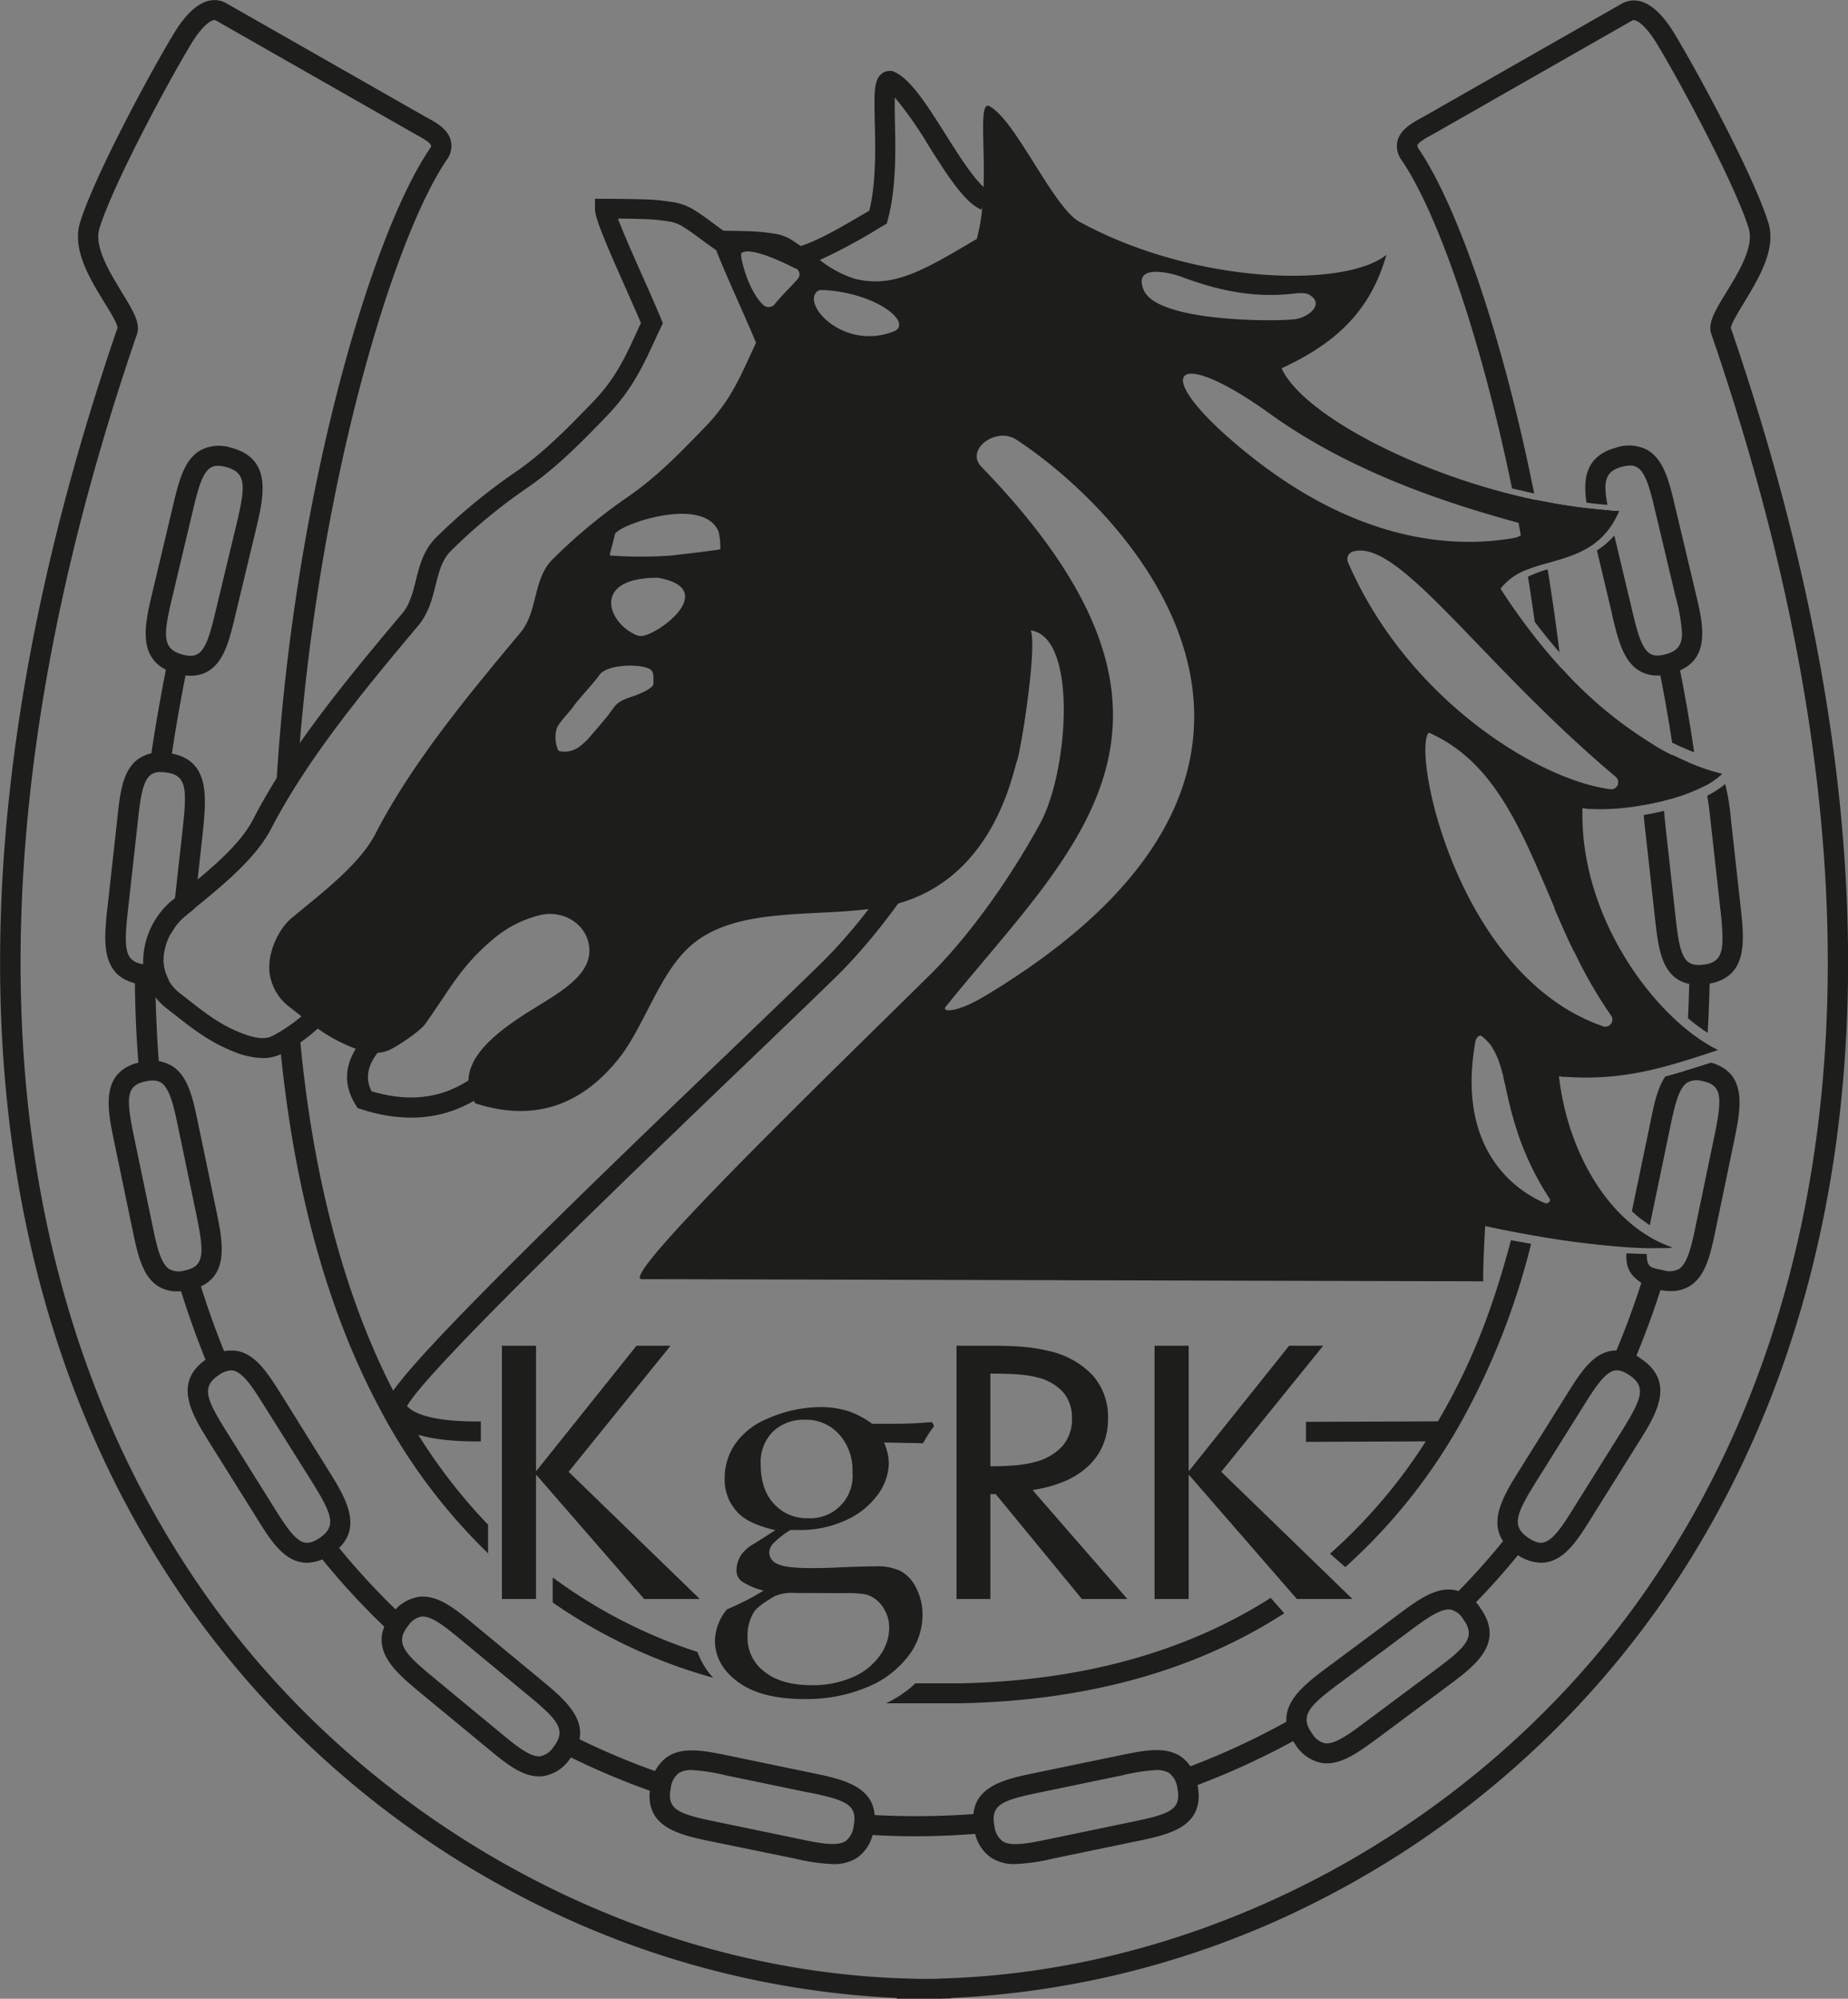 <svg id="Lager_1" data-name="Lager 1" xmlns="http://www.w3.org/2000/svg" viewBox="0 0 362.58 392.12"><rect x="0" y="0" width="362.58" height="392.12" fill="#808080" stroke="none"/><defs><style>.cls-1{fill:#1d1d1b;}.cls-2{fill:#fff;}.cls-3{fill:none;}</style></defs><path class="cls-1" d="M448.25,423.91a6.77,6.77,0,0,1-3.24-1.55,170.68,170.68,0,0,1-6.4,17.37,5.43,5.43,0,0,1,4,.84A173.84,173.84,0,0,0,448.7,424Z" transform="translate(-122.33 -172.74)"/><path class="cls-1" d="M421.11,476.09h0a6.79,6.79,0,0,1-2.51-2.71,143.81,143.81,0,0,1-11.76,13.17,5.08,5.08,0,0,1,3.63,2,144.3,144.3,0,0,0,10.93-12.26C421.3,476.2,421.21,476.16,421.11,476.09Z" transform="translate(-122.33 -172.74)"/><path class="cls-1" d="M376.74,509.38A147,147,0,0,1,353.9,520a7.37,7.37,0,0,1,1.36,3.19c0,.16.05.31.07.47a152,152,0,0,0,22.42-10.28A5.82,5.82,0,0,1,376.74,509.38Z" transform="translate(-122.33 -172.74)"/><path class="cls-1" d="M159.7,305.31a10.55,10.55,0,0,1-2.68-.38h0c-8.07-2.18-6.34-9.46-4.81-15.88l4-16.83c1.18-5,2.2-9.25,5.43-11.13a7.77,7.77,0,0,1,6.09-.5c8.1,2.19,6.36,9.51,4.82,16l-4,16.66c-1.19,5-2.21,9.31-5.46,11.21A6.69,6.69,0,0,1,159.7,305.31Zm-1.61-4.16c1.94.52,2.73.06,3-.09,1.79-1,2.68-4.78,3.62-8.73l4-16.66c1.79-7.49,2.05-10.21-2-11.3-1.94-.52-2.72-.06-3,.09-1.77,1-2.65,4.73-3.59,8.65l-4,16.83c-1.77,7.43-2,10.13,2,11.21Z" transform="translate(-122.33 -172.74)"/><path class="cls-1" d="M155,322.39c.28,0,.52.09.77.14q1.33-9.27,3.27-18.8l-3.93-.77q-2,10-3.4,19.7A6.7,6.7,0,0,1,155,322.39Z" transform="translate(-122.33 -172.74)"/><path class="cls-1" d="M155.28,320.45a7.83,7.83,0,0,0-5.95,1.28c-3,2.3-3.46,6.69-4,11.78l-1.91,17.23a54.86,54.86,0,0,0-.44,5.82c0,4.59,1.31,8.55,7.18,9.32a9.92,9.92,0,0,0,1.3.09h.18a7.33,7.33,0,0,0,3.81-1,8.51,8.51,0,0,1-.91-2.49,6.7,6.7,0,0,1-.1-2,3.32,3.32,0,0,1-.79.93,3,3,0,0,1-2,.57,6.72,6.72,0,0,1-.94-.07l-.25,0c-3.64-.57-3.92-2.9-3-10.8l1.91-17.23c.44-4,.86-7.85,2.51-9.11a3,3,0,0,1,2-.56,7,7,0,0,1,1,.07c3.9.51,4.22,2.78,3.31,10.92l-1.53,13.82-.36,3.26c-.14,1.32-.29,2.61-.47,3.81a10.57,10.57,0,0,1,2.61-3.42c.6-.5,1.22-1,1.85-1.51l.18-.15.62-5.62,1.08-9.76C162.78,329.05,163.61,321.54,155.28,320.45Z" transform="translate(-122.33 -172.74)"/><path class="cls-1" d="M150.47,383a7,7,0,0,1,3.18-.05q-.79-9.29-.86-19a7.54,7.54,0,0,1-2.39,0h0a8.87,8.87,0,0,1-1.61-.37q0,10,.87,19.62C149.92,383.11,150.18,383,150.47,383Z" transform="translate(-122.33 -172.74)"/><path class="cls-1" d="M157.19,426.08a7,7,0,0,1-3.81-1c-3.17-2-4.07-6.36-5.11-11.37l-3.54-17c-1.35-6.5-2.89-13.88,5.31-15.64a7.86,7.86,0,0,1,6.05.8c3.2,2,4.1,6.39,5.15,11.44l3.5,16.81c1.37,6.55,2.91,14-5.32,15.73A10.51,10.51,0,0,1,157.19,426.08Zm-4.91-41.36a6.58,6.58,0,0,0-1.38.16c-3.81.82-3.9,3.09-2.25,11l3.54,17c.82,4,1.6,7.73,3.38,8.86a4,4,0,0,0,3,.25c3.83-.82,3.92-3.11,2.26-11.11l-3.51-16.82c-.83-4-1.62-7.79-3.41-8.94A3,3,0,0,0,152.28,384.72Z" transform="translate(-122.33 -172.74)"/><path class="cls-1" d="M164.11,440.9a7,7,0,0,1,2.95-1.22,168.27,168.27,0,0,1-5.91-16.53,8,8,0,0,1-2.16.76,8.59,8.59,0,0,1-1.73.2,174.12,174.12,0,0,0,6.18,17.29C163.66,441.23,163.87,441.06,164.11,440.9Z" transform="translate(-122.33 -172.74)"/><path class="cls-1" d="M182.57,479.33a6.31,6.31,0,0,1-1.3-.14c-3.65-.77-6-4.48-8.66-8.78l-9.14-14.6c-3.48-5.57-7.44-11.89-.48-16.54a7.81,7.81,0,0,1,6-1.47c3.68.77,6,4.51,8.72,8.84l9,14.46c3.51,5.6,7.49,12,.51,16.62A8.49,8.49,0,0,1,182.57,479.33Zm-14.89-37.75a4.52,4.52,0,0,0-2.44.94c-3.49,2.33-2.39,4.79,1.64,11.24l9.14,14.6c2.11,3.39,4.11,6.58,6.09,7,.3.06,1.2.25,2.9-.88,3.51-2.35,2.4-4.83-1.66-11.33l-.08-.13-9-14.33c-2.13-3.41-4.15-6.64-6.15-7.06A2.13,2.13,0,0,0,167.68,441.58Z" transform="translate(-122.33 -172.74)"/><path class="cls-1" d="M252,523.15h0a8.41,8.41,0,0,1,.78-2.29A142.23,142.23,0,0,1,234.13,513a6.73,6.73,0,0,1-1.55,3.64,149,149,0,0,0,19.22,8.1A10,10,0,0,1,252,523.15Z" transform="translate(-122.33 -172.74)"/><path class="cls-1" d="M315.49,531.39a8,8,0,0,1-.1-2.93,153.65,153.65,0,0,1-23.5.24,8.17,8.17,0,0,1-.14,2.69h0a10.74,10.74,0,0,1-.32,1.22c3.49.24,7,.37,10.49.37,4.61,0,9.22-.23,13.82-.63C315.65,532,315.56,531.73,315.49,531.39Z" transform="translate(-122.33 -172.74)"/><path class="cls-1" d="M285.71,538.44a38.11,38.11,0,0,1-7.31-1.06L261.9,534c-6.36-1.32-13.56-2.81-11.88-11.19a8,8,0,0,1,3.31-5.46c3.11-2,7.27-1.15,12.09-.16l16.34,3.39c6.39,1.33,13.64,2.83,11.95,11.23h0a7.86,7.86,0,0,1-3.3,5.45A8.39,8.39,0,0,1,285.71,538.44ZM258.08,520a4.7,4.7,0,0,0-2.55.57,4.32,4.32,0,0,0-1.59,2.95c-.85,4.23,1.45,5.07,8.79,6.59l16.5,3.42c3.74.78,7.28,1.51,9,.41a4.26,4.26,0,0,0,1.58-2.93c.85-4.26-1.46-5.11-8.86-6.64l-.14,0L264.6,521A35.5,35.5,0,0,0,258.08,520Z" transform="translate(-122.33 -172.74)"/><path class="cls-1" d="M200.85,490.51h0a7.12,7.12,0,0,1,.56-.64,140.83,140.83,0,0,1-13.79-15,8.74,8.74,0,0,1-1.49,1.24h0a8.57,8.57,0,0,1-1.85.95,144.86,144.86,0,0,0,15.08,16.35A7.34,7.34,0,0,1,200.85,490.51Z" transform="translate(-122.33 -172.74)"/><path class="cls-1" d="M228.07,521.23c-3.42,0-6.55-2.59-10.15-5.57l-13.14-10.85c-5-4.16-10.72-8.87-5.52-15.5A7.94,7.94,0,0,1,204.6,486c3.71-.39,7.05,2.37,10.92,5.57l13,10.76c5.06,4.18,10.79,8.92,5.56,15.56a7.84,7.84,0,0,1-5.32,3.32C228.54,521.22,228.3,521.23,228.07,521.23Zm-22.79-31.35H205a4.08,4.08,0,0,0-2.59,1.81c-2.64,3.36-.85,5.33,4.93,10.11l13.14,10.86c3,2.49,5.85,4.83,7.85,4.63a4.07,4.07,0,0,0,2.58-1.81c2.65-3.37.85-5.36-5-10.18l-13-10.75C210,492.15,207.28,489.88,205.28,489.88Z" transform="translate(-122.33 -172.74)"/><path class="cls-1" d="M455,289l-4-16.83c-1.18-5-2.2-9.24-5.44-11.14a7.74,7.74,0,0,0-6.08-.49c-6,1.61-6.59,6-5.88,10.81,1.38.18,2.75.33,4.11.44-.88-4.65-.42-6.59,2.83-7.47a6.21,6.21,0,0,1,1.61-.25,2.47,2.47,0,0,1,1.37.34c1.77,1,2.65,4.73,3.58,8.65l3.95,16.61.06.22a34.64,34.64,0,0,1,1.23,7.12c0,2.3-.9,3.47-3.21,4.09-1.94.53-2.73.07-3-.09-1.79-1-2.68-4.77-3.62-8.73l-3.45-14.49a15.25,15.25,0,0,1-3.41,2.94l2.93,12.3,0,.14c1.19,5,2.22,9.32,5.47,11.21a6.69,6.69,0,0,0,3.43.88,10,10,0,0,0,2.67-.38C458.29,302.75,456.56,295.46,455,289Zm-16.46-13.43a2.5,2.5,0,0,0-.07-.26c-.12-.53-.24-1-.34-1.52-.07-.32-.14-.63-.21-.92-1.37-.1-2.76-.23-4.15-.4l.18.9c.21,1,.47,2.1.71,3.14l.51,2.16.11.45A14.59,14.59,0,0,0,438.57,275.61Z" transform="translate(-122.33 -172.74)"/><path class="cls-1" d="M454.73,320.33c-1.3-.5-2.75-1.12-4.32-1.89-.77-4.95-1.65-10-2.68-15l3.92-.76Q453.47,311.61,454.73,320.33Z" transform="translate(-122.33 -172.74)"/><path class="cls-1" d="M453.61,322.3a8.28,8.28,0,0,0-1.37.08,12,12,0,0,0-1.22.24c-.08-.53-.15-1.08-.23-1.62C451.79,321.5,452.73,321.93,453.61,322.3Z" transform="translate(-122.33 -172.74)"/><path class="cls-1" d="M452.75,382.9c1.4-.42,2.77-.86,4.14-1.29l-.12,1.35a6.2,6.2,0,0,0-4,.27Z" transform="translate(-122.33 -172.74)"/><path class="cls-1" d="M457.2,377.58c0,.63-.09,1.26-.13,1.89l-4.13,1.32c.17-2,.31-3.93.42-5.91A33.4,33.4,0,0,0,457.2,377.58Z" transform="translate(-122.33 -172.74)"/><path class="cls-1" d="M457.76,363.76l0,2c-.07,3.24-.2,6.45-.38,9.61a35,35,0,0,1-3.87-2.89c.12-2.23.19-4.47.24-6.73l0-2a7.27,7.27,0,0,0,3.09.18C457.17,363.89,457.47,363.82,457.76,363.76Z" transform="translate(-122.33 -172.74)"/><path class="cls-1" d="M463.85,350.74l-1.91-17.24a44.14,44.14,0,0,0-1.12-6.95,19,19,0,0,1-3.55,2.3c.3,1.5.49,3.26.69,5.07l1.91,17.24a54.4,54.4,0,0,1,.42,5.65c0,3.57-1,4.82-3.71,5.18-2,.26-2.72-.31-3-.5-1.67-1.27-2.09-5.12-2.54-9.18l-1.89-17.07q-.21-1.92-.33-3.42c-1.32.32-2.65.59-4,.81.08,1,.2,2,.31,3l1.89,17.07c.57,5.11,1.06,9.54,4,11.84a6.52,6.52,0,0,0,2.57,1.19,9,9,0,0,0,1.91.2,10.93,10.93,0,0,0,1.48-.1l.62-.09C465.37,364.4,464.56,357.16,463.85,350.74Zm-3.78-26.24a39.42,39.42,0,0,1-6.46-2.2c-.88-.37-1.82-.8-2.82-1.3v0l-.46-.21c-4.8,1.33-5.69,5.38-5.54,9.87,1.32-.23,2.66-.51,4-.84,0-3.8.9-5.11,3.73-5.48a8.8,8.8,0,0,1,1-.06,3,3,0,0,1,2,.55,4.37,4.37,0,0,1,1.3,2.09,14.79,14.79,0,0,0,3.35-2.34Z" transform="translate(-122.33 -172.74)"/><path class="cls-1" d="M441.42,418.62c-.06,2.86.63,4.21,2.95,5.79a9.46,9.46,0,0,0,3.45,1.41h0l.27,0a9.83,9.83,0,0,0,2,.2,6.88,6.88,0,0,0,3.8-1c3.18-2,4.08-6.36,5.12-11.37l3.54-17c1.3-6.29,2.79-13.39-4.53-15.44l-1.1.37c-1.37.43-2.74.87-4.14,1.29-1.22.37-2.45.73-3.71,1.05-1.58,2.31-2.27,5.64-3,9.33l-3.5,16.81-.06.3a25.17,25.17,0,0,0,3.53,2.75c.13-.69.28-1.45.45-2.26l3.5-16.82c.84-4,1.62-7.8,3.41-8.93a4,4,0,0,1,3-.26c3.81.82,3.9,3.09,2.25,11l-3.54,17c-.83,4-1.61,7.73-3.38,8.86a3.92,3.92,0,0,1-3,.25c-2.41-.52-3.35-.43-3.29-3.19m.23-3.56" transform="translate(-122.33 -172.74)"/><path class="cls-1" d="M424.67,479.32a8.51,8.51,0,0,1-4.69-1.61h0c-7-4.66-3-11,.51-16.63l9.05-14.46c2.7-4.32,5-8.06,8.71-8.83a7.81,7.81,0,0,1,6,1.48c6.95,4.64,3,11-.49,16.53l-.12.2-9,14.4c-2.69,4.3-5,8-8.67,8.78A6.31,6.31,0,0,1,424.67,479.32Zm-2.43-4.85c1.69,1.13,2.59.94,2.89.88,2-.42,4-3.61,6.1-7l9.13-14.6c4-6.45,5.14-8.91,1.64-11.24-1.7-1.14-2.61-.95-2.91-.89-2,.42-4,3.64-6.14,7.05l-9.05,14.46c-4.07,6.51-5.18,9-1.66,11.34Z" transform="translate(-122.33 -172.74)"/><path class="cls-1" d="M321.54,538.43a8.36,8.36,0,0,1-4.71-1.22,7.86,7.86,0,0,1-3.3-5.45h0c-1.69-8.4,5.56-9.9,12-11.23l16.33-3.38c4.82-1,9-1.87,12.09.15a7.92,7.92,0,0,1,3.31,5.46c1.69,8.38-5.52,9.87-11.88,11.19l-16.5,3.42A38,38,0,0,1,321.54,538.43ZM349.16,520a35.53,35.53,0,0,0-6.51,1l-16.34,3.39c-7.39,1.53-9.71,2.38-8.86,6.64h0a4.27,4.27,0,0,0,1.59,2.93c1.7,1.11,5.23.37,9-.4l16.5-3.43c7.34-1.52,9.64-2.36,8.79-6.59a4.34,4.34,0,0,0-1.59-2.95A4.68,4.68,0,0,0,349.16,520Z" transform="translate(-122.33 -172.74)"/><path class="cls-1" d="M382.65,518.68a7.28,7.28,0,0,1-1-.08,7.89,7.89,0,0,1-5.14-3.57h0c-4.87-6.9,1.11-11.35,6.38-15.28l13.55-10.09c4-3,7.51-5.6,11.21-5a7.87,7.87,0,0,1,5.15,3.58c4.85,6.88-1.09,11.3-6.33,15.2l-13.69,10.19C389.12,516.31,385.94,518.68,382.65,518.68Zm-2.89-5.88a4,4,0,0,0,2.48,1.93c2,.31,4.94-1.9,8.08-4.24L404,500.3c6-4.49,7.92-6.37,5.46-9.85a4.1,4.1,0,0,0-2.49-1.94c-2-.3-5,1.92-8.16,4.27l-13.55,10.1c-6.08,4.52-8,6.41-5.51,9.92Z" transform="translate(-122.33 -172.74)"/><path class="cls-2" d="M417.55,384.87c-.91-3.85-1.86-6.77-4.5-8.86-.46-.36-1.12.4-1.22.95v0c.1-.55.76-1.3,1.22-.95C415.7,378.06,416.64,381,417.55,384.87Z" transform="translate(-122.33 -172.74)"/><path class="cls-2" d="M417.55,384.89c.21.88.42,1.81.64,2.8C418,386.71,417.76,385.77,417.55,384.89Z" transform="translate(-122.33 -172.74)"/><path class="cls-2" d="M422.59,401l.14.32-.15-.31c-.06-.12-.12-.24-.17-.37C422.47,400.8,422.52,400.92,422.59,401Z" transform="translate(-122.33 -172.74)"/><path class="cls-1" d="M427.32,351c1.21,2.81,2.46,5.65,3.82,8.47.38-11.18.17-22.43-.5-33.5-1.33-.46-2.71-1-4.13-1.6Q427.43,338,427.32,351Z" transform="translate(-122.33 -172.74)"/><path class="cls-1" d="M430.52,371.36c-.31,4.24-.7,8.45-1.2,12.63l-1.22-.1.15,1.2c.14,1,.31,2.08.53,3.14h0q-1.26,9.33-3.23,18.34-1.19-2-2.13-3.81c-.24-.47-.47-.94-.69-1.4h0l-.15-.31h0a254.56,254.56,0,0,0,4.08-32.21A38.12,38.12,0,0,0,430.52,371.36Z" transform="translate(-122.33 -172.74)"/><path class="cls-1" d="M424.92,306.38q-.44-3.88-.93-7.69c1.58,2,3.17,3.82,4.73,5.52.48,4.12.9,8.3,1.25,12.51q-2.27-2.16-4.43-4.31Q425.26,309.41,424.92,306.38Z" transform="translate(-122.33 -172.74)"/><path class="cls-1" d="M428.31,300.73c-1.61-1.84-3.24-3.84-4.86-6-.42-3-.87-5.94-1.33-8.85a24.86,24.86,0,0,1,3.86-1.45C426.84,289.75,427.63,295.19,428.31,300.73Z" transform="translate(-122.33 -172.74)"/><path class="cls-1" d="M425.66,282.48l-3.88,1.39q-1.12-6.78-2.42-13.22c1.44.36,2.88.71,4.33,1Q424.73,277,425.66,282.48Z" transform="translate(-122.33 -172.74)"/><path class="cls-1" d="M447.42,488.5A183.56,183.56,0,0,1,382.26,545,176.5,176.5,0,0,1,309,564.71v.07l-2,.07h-8.73v-.14A176.46,176.46,0,0,1,225,545a183.56,183.56,0,0,1-65.16-56.47c-31-43.59-58.69-122.58-14.45-251.48,0-.8-1.49-3.2-2.56-4.94-2.86-4.65-6.4-10.43-4.8-15.69,2.72-8.9,13.64-29.26,18.49-37.23,4.52-7.42,8.3-6.85,10.15-5.85l39.11,22.3c2.3,1.21,4.47,2.5,5,4.7a4.59,4.59,0,0,1-.83,3.81c-9.38,13.77-22.24,54.29-27.63,102.26-.61,5.45-1.1,10.82-1.48,16.14-1.56,2.34-3.06,4.7-4.45,7.09,2.92-57.14,18.46-110.37,30.23-127.66.21-.3.32-.56.28-.69-.17-.69-2.29-1.8-3.09-2.23l-39.13-22.31a.51.51,0,0,0-.28-.07c-.86,0-2.6,1.47-4.47,4.52-4.94,8.13-15.57,28.1-18.09,36.35-1.1,3.59,2,8.55,4.39,12.54,2.14,3.49,3.69,6,3,8.13-43.75,127.39-16.58,205.21,13.91,248.07,31.71,44.56,84.29,73.14,137.21,74.6l1.94.06h3.56l1.11-.06c52.92-1.46,105.5-30,137.21-74.6,30.49-42.86,57.66-120.68,13.91-248.07-.73-2.12.82-4.64,2.95-8.13,2.45-4,5.49-8.95,4.4-12.54-2.52-8.25-13.15-28.22-18.09-36.35-2.1-3.43-4-4.84-4.78-4.43l-39,22.26c-.86.46-3,1.57-3.15,2.26,0,.13.07.39.28.69,7.42,10.9,16.34,36.11,22.65,67.58-1.45-.32-2.91-.68-4.35-1-6.28-30.55-14.87-54.42-21.63-64.36a4.62,4.62,0,0,1-.84-3.81c.56-2.2,2.73-3.49,5.09-4.74l39-22.24c1.89-1,5.67-1.59,10.19,5.83,4.85,8,15.77,28.32,18.49,37.23,1.6,5.26-2,11-4.8,15.69-1.07,1.75-2.53,4.14-2.56,4.94C506.11,365.92,478.43,444.91,447.42,488.5Z" transform="translate(-122.33 -172.74)"/><path class="cls-1" d="M221,378.47c-7.06,8.69-15.49,11.43-25.77,8.36-3.11-6.12,4.59-11.51,12.8-16.52L205.87,367c-7,4.29-20.13,12.29-13.75,22.51l.38.62.7.21A31.56,31.56,0,0,0,203,392c8.07,0,15.15-3.7,21.13-11.06ZM311.7,296.4c-1.78-3.42-4.21-4.42-5.94-4.65l-3.32-.45,1.17,3.07c1,2.62-1.86,22.39-2.81,24.91-.09.27-.23.74-.41,1.39-4.15,15.07-12.32,23.93-24.27,26.34l.81,3.85c13.55-2.74,22.74-12.55,27.32-29.17.14-.49.23-.85.31-1.05.61-1.63,3-15.36,3.2-23.11.12.2.25.41.37.65,3.77,7.26,1.74,25.41-2.48,33.15-6.26,11.5-14.5,22.78-22,30.17-4.35,4.28-10.79,10.45-18.24,17.61-13.59,13-30.5,29.26-43.91,42.69C197.31,446,197.68,447.91,198,449.47a2.24,2.24,0,0,0,1,1.5l0,0c1.85,2.13,5.47,4.55,17,4.55h.67l0-3.92c-7.63.07-12.51-.95-14.49-3,3.94-7.15,44.09-45.68,66-66.7,7.47-7.16,13.91-13.34,18.28-17.62,7.8-7.65,16.3-19.29,22.74-31.11C314,324.3,316.1,304.87,311.7,296.4Zm93.08,155.18-24.46.09h-1.76l0,3.93h1.76l24.45-.1ZM315.26,209.39c-2.15-2-5-6.44-7.34-10.18-3.72-5.89-6.94-11-10.19-12.4l-.36-.16-.4,0a2.53,2.53,0,0,0-1.86.74c-1.29,1.25-1.28,3.6-1.15,9.25.12,5,.29,11.8-1.06,17.42-5.6,3.3-9.78,5.76-13.6,7h0a15.23,15.23,0,0,1-8.66.39,20.09,20.09,0,0,1-6.22-3.33l-1.86-1.36c-1.33-1-2.71-2-4.06-2.84a11.1,11.1,0,0,0-4.34-1.56l-.35-.05c-2.65-.38-3.54-.51-12.75-.57l-2,0,0,1.93c0,1.77,1.76,6,5.89,15.28,1.16,2.63,2.27,5.12,3.13,7.16-.35.73-.68,1.46-1,2.17-2.2,4.76-4.1,8.87-8.48,13.39-4.59,4.74-9.34,9.65-14.86,13.49a114.94,114.94,0,0,0-16,13.17c-2.37,2.47-3.12,5.46-3.84,8.35-.6,2.38-1.16,4.63-2.61,6.36C189.44,307.1,179,319.9,171.92,333.62c-2.11,4.06-6.49,8.09-11,11.82-1.12.94-2.25,1.86-3.35,2.75l-1.08.88-.79.64A15.85,15.85,0,0,0,150.42,362a9.9,9.9,0,0,0,.18,1.36,12.25,12.25,0,0,0,.84,2.65h0a11.94,11.94,0,0,0,3.65,4.62l1.53,1.18c3.48,2.74,6.77,5.32,11.31,7.13a16.18,16.18,0,0,0,5.93,1.38,8.33,8.33,0,0,0,3.36-.67,33,33,0,0,0,7.41-5.08,7.28,7.28,0,0,0,.78-.89c1.2-1.68,2.23-3.21,3.22-4.69,2.93-4.36,5.24-7.8,9.79-11.65a21.05,21.05,0,0,1,9-4.68l-.89-3.82a25,25,0,0,0-10.73,5.54c-5,4.19-7.53,8-10.51,12.45-1,1.47-2,3-3.15,4.6a4.76,4.76,0,0,1-.72.74,30.93,30.93,0,0,1-5.84,3.9c-1.8.78-4.23,0-6.14-.76-4-1.6-6.93-3.9-10.33-6.55-.5-.41-1-.81-1.54-1.21a7.94,7.94,0,0,1-2.14-2.49,8.51,8.51,0,0,1-.91-2.49,6.7,6.7,0,0,1-.1-2,11.9,11.9,0,0,1,1.28-4.43,10.57,10.57,0,0,1,2.61-3.42c.6-.5,1.22-1,1.85-1.51l.18-.15c5.72-4.65,12.16-9.92,15.14-15.66,6.94-13.36,17.2-26,28.92-39.94,2-2.42,2.73-5.21,3.4-7.92.63-2.51,1.22-4.87,2.87-6.6A108.31,108.31,0,0,1,226,268.29c5.83-4.06,10.72-9.11,15.44-14s7-9.61,9.22-14.48c.44-.94.88-1.9,1.36-2.9l.37-.76-.33-.8c-.91-2.21-2.17-5.05-3.5-8.05-1.64-3.69-3.92-8.82-5-11.68,6.52.07,7.36.19,9.6.5l.36.06a7.14,7.14,0,0,1,2.76,1c1.22.76,2.48,1.68,3.81,2.67.85.62,1.71,1.25,2.58,1.85a25.92,25.92,0,0,0,5.37,3c-.35-1.3-.46-2.24-.3-2.36,1.65-1.26,7.66,1.51,10.57,3a27.32,27.32,0,0,0,4.73-1.53,110.2,110.2,0,0,0,12-6.46l1.28-.75.2-.77c1.7-6.31,1.52-13.81,1.39-19.28,0-1.55-.08-3.33,0-4.67a74.3,74.3,0,0,1,6.6,9.42c3.62,5.72,7,11.12,10.35,12.57l.13-.3,1.49-3.29A4.68,4.68,0,0,1,315.26,209.39Z" transform="translate(-122.33 -172.74)"/><path class="cls-1" d="M416.14,380.19a.05.05,0,0,1,0,0l0,0c-.07-.16-.14-.31-.22-.46.1.21.2.42.29.64A.61.61,0,0,1,416.14,380.19Zm0,0a.05.05,0,0,1,0,0l0,0c-.07-.16-.14-.31-.22-.46.1.21.2.42.29.64A.61.61,0,0,1,416.14,380.19ZM245.89,309.56c-3.11,1-2.89,2-4.89,4.29-.82,1-1.65,1.94-2.48,2.9a12.92,12.92,0,0,1-2.65,2.57,4.78,4.78,0,0,1-3.62.8.81.81,0,0,1-.39-.17,6.28,6.28,0,0,1-.3-4.31c.47-1.17,2.43-3.14,3.18-4.18,1-1.48,4.19-4.81,5.2-6.31,1.59-2.33,9.6-2.28,10.34-.69.26.55.26.55.26,2.4C250.54,307.72,248,308.87,245.89,309.56Zm3-12.17a2.46,2.46,0,0,1-1.75-.08c-5.66-2.43-8.72-11.15,4-11.22a1.36,1.36,0,0,1,.29,0C262.65,288.06,253.3,296,248.89,297.39Zm14.76-16.92c0,.16-8.3,1.1-9.48,1.24a81.12,81.12,0,0,1-12.21,0c-.06-.1.93-3.62,1-4.09.22-1.78,17.38-7.88,20.36-.57A12.88,12.88,0,0,1,263.65,280.47Zm15.21-53c-1.26,1.4-3.4,3.51-4.53,4.94a1.5,1.5,0,0,1-2.13.24c-2-1.69-3.46-5.44-4.1-7.91-.35-1.3-.46-2.24-.3-2.36,1.65-1.26,7.66,1.51,10.57,3l.07,0A1.32,1.32,0,0,1,278.86,227.45ZM298,237.63c-9.76,4.09-18.2-4.8-15.46-7.62a1.44,1.44,0,0,1,1-.38C293.67,230,301.2,235.68,298,237.63ZM354,227c7.16,2.68,14.06,4.22,21.86,3.37,1-.11,2.53-.31,3.4.22,2.95,1.8-.09,4.29-2.6,4.73-2.88.52-27.34.79-29.95-5.72C344.6,224.46,351.78,226.22,354,227Zm-38.6,141.24c-5.45,3.25-8.36,3.08-7.52,2,25.13-31.12,55.66-55.66,7-105.93-3.24-3.35,2.87-7.92,6.84-5.33C345.46,274.55,389.8,323.71,315.36,368.27ZM371.5,253.92c15.29,11,33.43,17.23,48.76,21.39l.49.14c1.42.38,1.05,1.55,0,2.28a3.67,3.67,0,0,1-1.36.55c-11.37,2-31.79,1.46-55.61-19.33C348.06,245.27,353.19,240.75,371.5,253.92Zm53.86,154.81-.26-.11a22.8,22.8,0,0,1-3.66-2.07,19.79,19.79,0,0,1-1.64-1.22c-.39-.33-.8-.69-1.2-1.07a23.09,23.09,0,0,1-5.42-7.89c-.14-.34-.28-.7-.41-1.06-1.67-4.58-2.36-10.57-.94-18.35.1-.55.76-1.31,1.22-.95l.49.42.16.15.19.18a8.52,8.52,0,0,1,.89,1c.14.18.26.37.38.55,0,0,0,0,0,.06h0v0a.75.75,0,0,1,.07.12,4.25,4.25,0,0,1,.27.46l.14.25.09.19h0a.82.82,0,0,1,.09.19h0v0h0c.1.21.2.42.29.64a3.45,3.45,0,0,1,.14.34h0l.05.11a1.12,1.12,0,0,0,.05.13v0l.21.61c.14.41.27.83.39,1.27l.18.66.14.53c0,.05,0,.11,0,.17.06.23.11.47.17.71v0c.05.22.1.44.16.68.15.67.31,1.39.48,2.12a71.17,71.17,0,0,0,2.35,8.39q.33.93.72,1.92c.09.22.17.44.27.66.18.43.37.88.57,1.33.1.22.2.46.31.69s.11.25.17.37l.15.31h0c.22.46.45.93.69,1.4q.94,1.85,2.13,3.81h0l.39.62c.16.26.32.52.49.78C426.74,408.47,425.92,409,425.36,408.73Zm13.12-36.67a1.38,1.38,0,0,1-1.68,2c-28.68-9.95-37.49-54-34.14-57.59,13.18,5.79,18.33,19.65,24.66,34.33,1.21,2.81,2.46,5.64,3.82,8.47v.05A89,89,0,0,0,438.48,372.06ZM386.79,283a1.53,1.53,0,0,1,1-2.06c9.08-2.62,24.87,21.77,51.56,44.21a1.39,1.39,0,0,1-1.19,2.41C423.8,325.59,398.28,309.66,386.79,283Zm29.35,97.22a.05.05,0,0,1,0,0l0,0c-.07-.16-.14-.31-.22-.46.1.21.2.42.29.64A.61.61,0,0,1,416.14,380.19Zm17.67-48.8a44.71,44.71,0,0,0,11-.75c1.32-.23,2.66-.51,4-.84a36.33,36.33,0,0,0,8-2.9,14.79,14.79,0,0,0,3.35-2.34l0,0-.07,0a39.42,39.42,0,0,1-6.46-2.2c-.88-.37-1.82-.8-2.82-1.3l-.46-.23c-.94-.47-1.93-1-2.95-1.6L447,319a80.4,80.4,0,0,1-18.32-15.16c-1.56-1.7-3.15-3.55-4.74-5.55a123.39,123.39,0,0,1-7.21-10.06,11.77,11.77,0,0,1,5.15-3.71h0a35.57,35.57,0,0,1,3.9-1.26c3.23-.92,6.63-1.8,9.53-4a14.59,14.59,0,0,0,3.26-3.55A18.45,18.45,0,0,0,440,273c-.67,0-1.34-.06-2-.11-1.37-.1-2.76-.23-4.15-.4-3.41-.38-6.85-1-10.27-1.67-1.45-.31-2.9-.64-4.33-1-21.82-5.42-41.75-16.53-45.47-24.83,11.53-5.29,17.63-12,20.57-22.26l-.1.08c-8.27,6.46-37.36,5.72-59.73-6.35-5.35-2.32-13-20.63-18.31-23-1.7-.05-.63,7.53-.9,15.87,0,1.37-.12,2.77-.26,4.16a37.59,37.59,0,0,1-1.06,6.12c-10.31,6.08-16.28,9.72-23.91,7.83a21.74,21.74,0,0,1-6.93-3.71c-1.28-.93-2.55-1.9-3.8-2.78h0c-.57-.4-1.13-.77-1.68-1.13a8.94,8.94,0,0,0-3.46-1.25c-2.5-.35-3.15-.49-9.74-.56-.83,0-1.74,0-2.77,0a14.25,14.25,0,0,0,1.09,3.66c1.9,4.94,5.85,13.37,7.88,18.33-2.88,6-4.59,10.93-10,16.51-4.61,4.77-9.26,9.59-14.78,13.45a106.49,106.49,0,0,0-15.27,12.64c-3.81,4-2.7,10.11-6.22,14.3-10.58,12.65-21.32,25.67-28.44,39.47-3.07,5.93-10.45,11.55-16.27,16.35-3.07,2.53-5.14,7.71-4.37,11.48a10,10,0,0,0,3.69,6c.84.64,1.65,1.29,2.44,1.91,1.08.83,2.13,1.63,3.21,2.4a31.71,31.71,0,0,0,6.4,3.56c2.39,1,5.18,1.74,7.53.71,1.74-.76,6.13-3.7,7.2-5.19,4.63-6.49,6.83-11.11,13-16.35a22.43,22.43,0,0,1,9.63-5c3.95-.88,8,1.19,9.2,4.83,1.83,5.71-3.72,9.33-9.25,12.72-7.13,4.37-17.92,11.15-12.79,19.4,12.81,4.16,21.7-.8,28-8.58,5.1-6.31,7.94-16.56,14-22.09,9.29-8.52,26-5.46,38.73-8,20.78-4.2,24.67-26.09,25.52-28.38s4-22.31,2.74-25.72c9.27,1.28,7.36,27.67,1.89,37.76s-13.53,21.8-21.86,30c-20.28,20-61.11,59.51-56.36,59.51s165.1.42,165.1.42c-.07-2.95.38-10.84.38-10.84s2.28.51,5.83,1.19c1.2.22,2.53.47,4,.72a178.15,178.15,0,0,0,17.95,2.25c1.35.09,2.68.15,4,.18,1.59,0,3.13,0,4.58-.05a.49.49,0,0,0,.31-.13,23.48,23.48,0,0,1-4.67-2.2,26.51,26.51,0,0,1-3.62-2.63c-7-5.95-11.43-15.38-13.22-24.37h0c-.22-1.06-.39-2.1-.53-3.14l-.15-1.2,1.22.1c9.31.67,16.52-1,23.62-3.2l4.13-1.32.55-.18,1.71-.56a22.38,22.38,0,0,1-2.13-1.15,33.4,33.4,0,0,1-3.84-2.7c-10.21-8.17-20.75-24.63-20.66-42.52v-1.08Z" transform="translate(-122.33 -172.74)"/><path class="cls-1" d="M223.09,476.69V482c.56.47,1.11.94,1.68,1.4v-5.2Q223.91,477.46,223.09,476.69Z" transform="translate(-122.33 -172.74)"/><path class="cls-1" d="M218.09,471.86a107.67,107.67,0,0,1-15.35-20.39,10,10,0,0,1-2.6-2.11c-.39-.16-.22-.79.39-1.81-.11-.21-.23-.41-.35-.63-10.23-19.26-16.68-43.83-19.13-72a36.31,36.31,0,0,1-3.82,2.46c2.43,25.8,8.38,50.57,19.4,71.31a112.56,112.56,0,0,0,21.46,28.79Z" transform="translate(-122.33 -172.74)"/><path class="cls-1" d="M259.17,496.82a98.71,98.71,0,0,1-28.4-14.62v4.92a104.08,104.08,0,0,0,31.49,14.77A15,15,0,0,1,259.17,496.82Z" transform="translate(-122.33 -172.74)"/><path class="cls-1" d="M376.61,482.84l2.62,3c.83-.61,1.65-1.23,2.45-1.87l-3.07-2.65C378,481.85,377.28,482.35,376.61,482.84Z" transform="translate(-122.33 -172.74)"/><path class="cls-1" d="M418.78,416.05c-3.19,12-6.63,21.28-11.71,30.86-1.21,2.28-2.48,4.49-3.79,6.64a104,104,0,0,1-20,24l3,2.63a111.21,111.21,0,0,0,24.32-31.42,142.57,142.57,0,0,0,12.14-32" transform="translate(-122.33 -172.74)"/><path class="cls-1" d="M371.65,486.21c-16.71,10.64-37,16.26-60.86,16.77h-8.86a21.56,21.56,0,0,1-5.77,3.91h14.7q37.27-.78,63.44-17.65Z" transform="translate(-122.33 -172.74)"/><path class="cls-1" d="M220.81,486.43V436.75h6.69v24.54h.08l19.63-24.54h6.68l-20,24.73,25.74,24.95H248.72l-21.14-24.32h-.08v24.32Z" transform="translate(-122.33 -172.74)"/><path class="cls-1" d="M295.78,455.73a11.15,11.15,0,0,1,.94,3.91,10.73,10.73,0,0,1-2.21,6.38,15.57,15.57,0,0,1-6.32,5,21.13,21.13,0,0,1-8.87,1.88l-1.93,0a18,18,0,0,0-3.42,2.7,2.82,2.82,0,0,0-.71,1.74,2.46,2.46,0,0,0,1.6,2.21c1.06.54,3.24.82,6.52.82,1.26,0,3.06,0,5.42-.13q5-.21,7.3-.21a10.49,10.49,0,0,1,5,.95,7.59,7.59,0,0,1,3,3.31,11.36,11.36,0,0,1,1.23,5.34,13.31,13.31,0,0,1-2.79,8,19.24,19.24,0,0,1-8.13,6.12,30.57,30.57,0,0,1-12.26,2.31q-8.46,0-13-3.33t-4.55-8.19a10,10,0,0,1,2.38-6.09,49.33,49.33,0,0,0,7.17-3.67,13.55,13.55,0,0,1-4.32-1.83,2.71,2.71,0,0,1-1-2.13,5.79,5.79,0,0,1,.94-3.08,8.22,8.22,0,0,1,2.7-2.26l4-2.55c-3.28-.74-5.64-1.8-7.09-3.16a9.29,9.29,0,0,1-2.87-7,11.79,11.79,0,0,1,2.13-6.84,14.2,14.2,0,0,1,6.28-4.87,25.73,25.73,0,0,1,10.21-2.27,18.12,18.12,0,0,1,5.48.74,17.09,17.09,0,0,1,4.82,2.52h3.45a79.37,79.37,0,0,0,8.28-.33l.45.79a25.08,25.08,0,0,0-2.17,3.37Zm-17.41,29.52a9,9,0,0,0-4,.6q-3.45,2-4.18,3.23A9,9,0,0,0,269,494a8.24,8.24,0,0,0,3.32,6.7q3.31,2.64,9.22,2.64a19.45,19.45,0,0,0,8-1.53,12.68,12.68,0,0,0,5.35-4.18,9.34,9.34,0,0,0,1.9-5.49,7,7,0,0,0-1.33-4.24,5.88,5.88,0,0,0-3.17-2.35,21.45,21.45,0,0,0-4.3-.26Zm11.22-23.65a10.54,10.54,0,0,0-2.64-7.49,8.65,8.65,0,0,0-6.62-2.84,8.76,8.76,0,0,0-6.35,2.32,8.47,8.47,0,0,0-2.4,6.41q0,5,2.61,7.77a8.58,8.58,0,0,0,6.56,2.81,8.3,8.3,0,0,0,8.84-9Z" transform="translate(-122.33 -172.74)"/><path class="cls-1" d="M316.64,465.86v20.57H310V436.75h7.22q3.6,0,6.12.24a31.37,31.37,0,0,1,4.62.76,16.69,16.69,0,0,1,8.76,4.81,12.22,12.22,0,0,1,3,8.48,13.06,13.06,0,0,1-1.07,5.39,12.33,12.33,0,0,1-3,4.12,16,16,0,0,1-4.62,2.86,26,26,0,0,1-6,1.63v.15l18.49,21.24h-8.93l-16.9-20.57Zm0-23.66v18.2h-.4c2.05,0,3.8-.06,5.25-.19a21.09,21.09,0,0,0,3.9-.66,10.83,10.83,0,0,0,5.37-3.09,8,8,0,0,0,1.89-5.53,7.55,7.55,0,0,0-1.8-5.14A10,10,0,0,0,326,443a20.08,20.08,0,0,0-3.52-.59c-1.37-.12-3.11-.19-5.21-.19Z" transform="translate(-122.33 -172.74)"/><path class="cls-1" d="M348.86,486.43V436.75h6.69v24.54h.08l19.63-24.54h6.68l-20,24.73,25.74,24.95H376.77l-21.14-24.32h-.08v24.32Z" transform="translate(-122.33 -172.74)"/><path class="cls-3" d="M419.36,270.65c-.14-.73-.29-1.46-.44-2.17" transform="translate(-122.33 -172.74)"/><path class="cls-1" d="M440,273a18.45,18.45,0,0,1-1.4,2.59,14.59,14.59,0,0,1-3.26,3.55c-2.9,2.24-6.3,3.12-9.53,4,0-.25-.08-.48-.12-.72l1.39-.4a25.51,25.51,0,0,0,8.15-3.37,13.54,13.54,0,0,0,3.3-3.36,15.11,15.11,0,0,0,.88-1.43l-1.22-.09c-1.39-.1-2.78-.25-4.18-.42-3.42-.41-6.86-1-10.29-1.75-.05-.27-.11-.55-.16-.82,3.42.71,6.86,1.29,10.27,1.67,1.39.17,2.78.3,4.15.4C438.63,273,439.3,273,440,273Z" transform="translate(-122.33 -172.74)"/><path class="cls-1" d="M428.72,304.21c0-.14,0-.28-.05-.42A80.4,80.4,0,0,0,447,319,74.54,74.54,0,0,1,428.72,304.21Z" transform="translate(-122.33 -172.74)"/></svg>